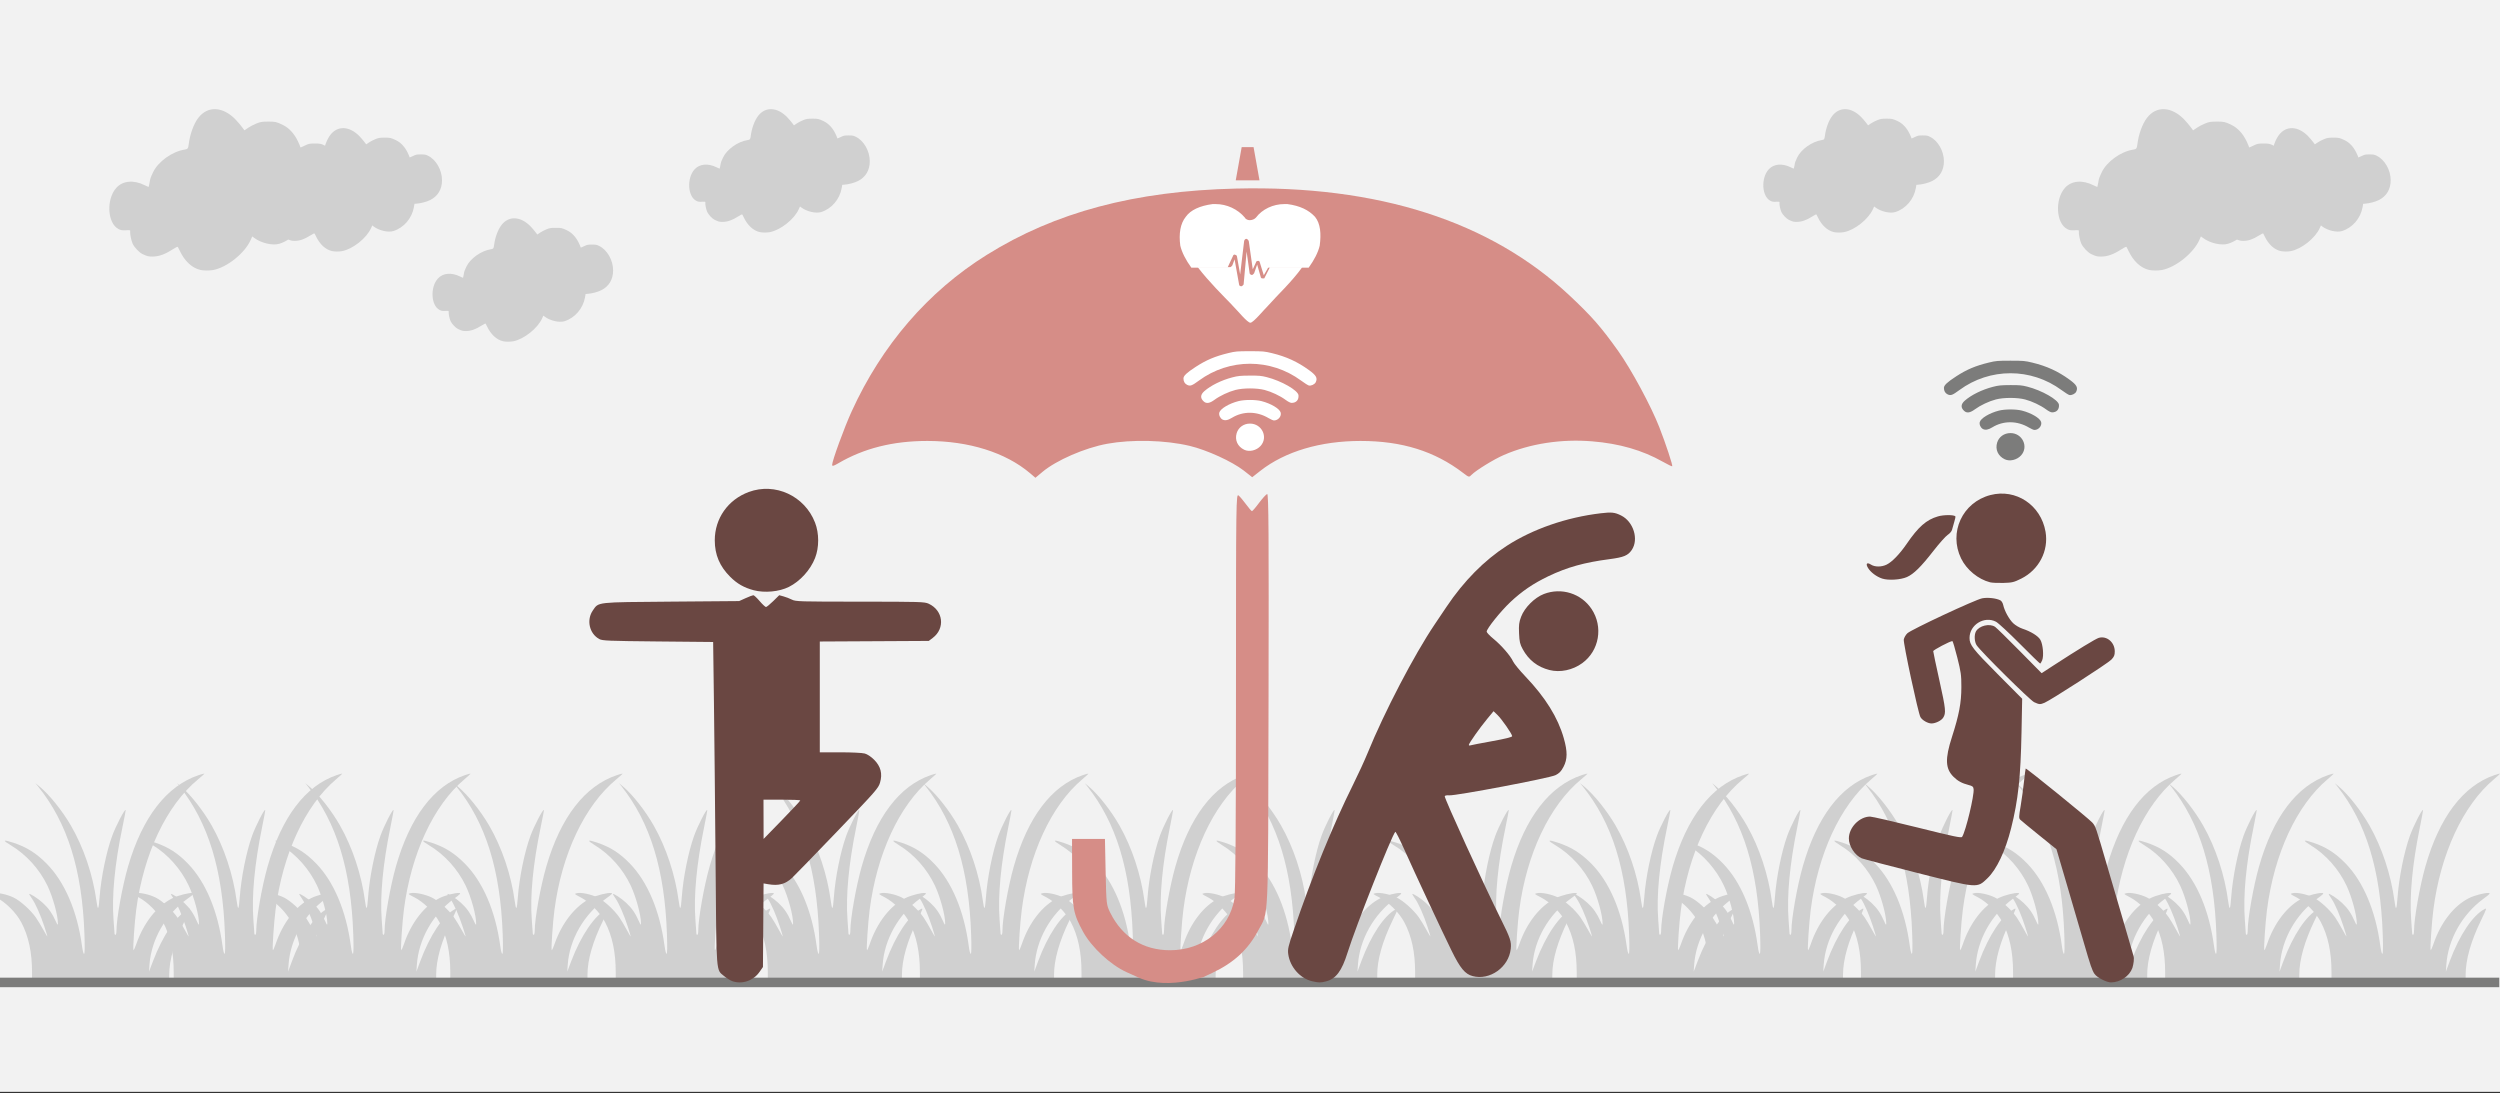 <svg width="526" height="230" xmlns="http://www.w3.org/2000/svg" xmlns:xlink="http://www.w3.org/1999/xlink" overflow="hidden"><rect width="100%" height="100%" fill="#333333" stroke="none"/><defs><clipPath id="clip0"><rect x="0" y="0" width="526" height="230"/></clipPath><clipPath id="clip1"><rect x="389" y="103" width="60" height="104"/></clipPath><clipPath id="clip2"><rect x="389" y="103" width="60" height="104"/></clipPath><clipPath id="clip3"><rect x="389" y="103" width="60" height="104"/></clipPath></defs><g clip-path="url(#clip0)"><rect x="0" y="0" width="526" height="229.667" fill="#FFFFFF"/><rect x="0" y="0" width="526" height="229.667" fill="#F2F2F2"/><path d="M6.742 204.589C6.741 200.338 6.007 196.938 4.467 194.043 3.379 191.998 1.175 189.81-0.822 188.792-2.205 188.087-2.22 188.071-1.635 187.928-0.735 187.709 1.396 188.139 2.843 188.832 4.247 189.504 6.413 191.438 7.522 193.01 7.887 193.527 8.586 194.676 9.075 195.563 9.565 196.45 9.967 197.11 9.968 197.031 9.97 196.951 9.693 196.038 9.351 195.001 8.548 192.561 7.496 190.179 6.739 189.088 6.408 188.611 6.137 188.179 6.137 188.128 6.137 187.838 8.009 189.04 9.025 189.983 10.257 191.126 10.963 192.13 11.73 193.83 12.075 194.595 12.177 194.708 12.182 194.328 12.205 192.63 11.126 188.724 9.974 186.331 8.304 182.863 5.522 179.794 2.297 177.863 0.432 176.747 0.597 176.576 2.826 177.313 5.596 178.23 7.643 179.516 9.794 181.691 13.611 185.551 16.234 191.639 17.246 198.987 17.4 200.106 17.573 200.751 17.7 200.676 17.834 200.595 17.857 199.2 17.767 196.606 17.293 182.992 14.193 173.102 8.004 165.461L7.449 164.776 8.32 165.491C10.363 167.168 13.1 170.568 14.905 173.67 17.602 178.304 19.545 184.041 20.296 189.584 20.584 191.708 20.752 191.514 20.95 188.829 21.26 184.644 22.37 179.228 23.609 175.855 24.367 173.791 26.227 170.213 26.437 170.416 26.476 170.454 26.157 172.16 25.73 174.207 24.143 181.807 23.502 188.52 23.888 193.487 24.004 194.976 24.099 196.304 24.099 196.439 24.1 196.574 24.191 196.685 24.302 196.685 24.413 196.685 24.504 196.291 24.504 195.811 24.504 193.282 25.731 186.486 26.938 182.33 29.952 171.952 35.051 165.348 41.792 163.091 42.422 162.881 42.965 162.736 42.999 162.769 43.033 162.802 42.438 163.343 41.678 163.971 35.029 169.457 30.191 179.675 28.65 191.48 28.301 194.157 27.93 199.646 28.081 199.892 28.136 199.982 28.399 199.426 28.666 198.655 30.233 194.126 33.06 190.559 36.359 188.948 37.534 188.375 39.839 187.794 40.576 187.886 40.981 187.936 40.808 188.121 39.423 189.114 34.858 192.387 31.824 197.663 31.453 202.969L31.351 204.442 32.17 202.282C34.258 196.773 37.123 192.572 39.68 191.268 40.194 191.006 40.154 191.132 38.937 193.592 36.716 198.082 35.604 201.923 35.604 205.111L35.604 206.7 21.174 206.7 6.743 206.7 6.742 204.589Z" fill="#D0D0D0" fill-rule="evenodd"/><path d="M36.548 204.589C36.547 200.338 35.83 196.938 34.323 194.043 33.259 191.998 31.104 189.81 29.152 188.792 27.799 188.087 27.785 188.071 28.357 187.928 29.236 187.709 31.321 188.139 32.735 188.832 34.108 189.504 36.226 191.438 37.31 193.01 37.667 193.527 38.35 194.676 38.829 195.563 39.308 196.45 39.701 197.11 39.703 197.031 39.704 196.951 39.433 196.038 39.099 195.001 38.314 192.561 37.285 190.179 36.544 189.088 36.221 188.611 35.956 188.179 35.956 188.128 35.956 187.838 37.787 189.04 38.78 189.983 39.984 191.126 40.675 192.13 41.425 193.83 41.762 194.595 41.862 194.708 41.867 194.328 41.889 192.63 40.834 188.724 39.708 186.331 38.075 182.863 35.355 179.794 32.202 177.863 30.378 176.747 30.539 176.576 32.719 177.313 35.427 178.23 37.428 179.516 39.531 181.691 43.264 185.551 45.829 191.639 46.818 198.987 46.969 200.106 47.139 200.751 47.262 200.676 47.393 200.595 47.416 199.2 47.327 196.606 46.864 182.992 43.833 173.102 37.782 165.461L37.239 164.776 38.091 165.491C40.088 167.168 42.764 170.568 44.529 173.67 47.166 178.304 49.066 184.041 49.801 189.584 50.082 191.708 50.246 191.514 50.44 188.829 50.743 184.644 51.828 179.228 53.04 175.855 53.781 173.791 55.6 170.213 55.805 170.416 55.843 170.454 55.532 172.16 55.114 174.207 53.562 181.807 52.935 188.52 53.312 193.487 53.426 194.976 53.519 196.304 53.519 196.439 53.52 196.574 53.609 196.685 53.717 196.685 53.826 196.685 53.915 196.291 53.915 195.811 53.915 193.282 55.115 186.486 56.295 182.33 59.242 171.952 64.228 165.348 70.819 163.091 71.435 162.881 71.965 162.736 71.999 162.769 72.032 162.802 71.451 163.343 70.707 163.971 64.207 169.457 59.475 179.675 57.969 191.48 57.628 194.157 57.264 199.646 57.412 199.892 57.466 199.982 57.724 199.426 57.984 198.655 59.517 194.126 62.281 190.559 65.507 188.948 66.655 188.375 68.91 187.794 69.63 187.886 70.026 187.936 69.856 188.121 68.502 189.114 64.039 192.387 61.072 197.663 60.71 202.969L60.609 204.442 61.41 202.282C63.453 196.773 66.254 192.572 68.754 191.268 69.257 191.006 69.217 191.132 68.027 193.592 65.855 198.082 64.769 201.923 64.769 205.111L64.769 206.7 50.658 206.7 36.548 206.7 36.548 204.589Z" fill="#D0D0D0" fill-rule="evenodd"/><path d="M63.548 204.589C63.547 200.338 62.83 196.938 61.323 194.043 60.259 191.998 58.104 189.81 56.152 188.792 54.799 188.087 54.785 188.071 55.357 187.928 56.236 187.709 58.321 188.139 59.735 188.832 61.108 189.504 63.226 191.438 64.31 193.01 64.667 193.527 65.35 194.676 65.829 195.563 66.308 196.45 66.701 197.11 66.703 197.031 66.704 196.951 66.433 196.038 66.099 195.001 65.314 192.561 64.285 190.179 63.544 189.088 63.221 188.611 62.956 188.179 62.956 188.128 62.956 187.838 64.787 189.04 65.78 189.983 66.984 191.126 67.675 192.13 68.425 193.83 68.762 194.595 68.862 194.708 68.867 194.328 68.889 192.63 67.834 188.724 66.708 186.331 65.075 182.863 62.355 179.794 59.202 177.863 57.378 176.747 57.539 176.576 59.719 177.313 62.427 178.23 64.428 179.516 66.531 181.691 70.264 185.551 72.829 191.639 73.818 198.987 73.969 200.106 74.138 200.751 74.262 200.676 74.393 200.595 74.415 199.2 74.327 196.606 73.864 182.992 70.833 173.102 64.782 165.461L64.239 164.776 65.091 165.491C67.088 167.168 69.764 170.568 71.529 173.67 74.166 178.304 76.066 184.041 76.801 189.584 77.082 191.708 77.246 191.514 77.44 188.829 77.743 184.644 78.828 179.228 80.04 175.855 80.781 173.791 82.6 170.213 82.805 170.416 82.843 170.454 82.532 172.16 82.114 174.207 80.562 181.807 79.935 188.52 80.312 193.487 80.426 194.976 80.519 196.304 80.519 196.439 80.52 196.574 80.609 196.685 80.717 196.685 80.826 196.685 80.915 196.291 80.915 195.811 80.915 193.282 82.115 186.486 83.295 182.33 86.242 171.952 91.228 165.348 97.819 163.091 98.435 162.881 98.965 162.736 98.999 162.769 99.032 162.802 98.451 163.343 97.707 163.971 91.207 169.457 86.475 179.675 84.969 191.48 84.628 194.157 84.264 199.646 84.412 199.892 84.466 199.982 84.724 199.426 84.984 198.655 86.517 194.126 89.281 190.559 92.507 188.948 93.655 188.375 95.91 187.794 96.63 187.886 97.026 187.936 96.856 188.121 95.502 189.114 91.039 192.387 88.072 197.663 87.71 202.969L87.609 204.442 88.41 202.282C90.453 196.773 93.254 192.572 95.754 191.268 96.257 191.006 96.217 191.132 95.027 193.592 92.855 198.082 91.769 201.923 91.769 205.111L91.769 206.7 77.659 206.7 63.548 206.7 63.548 204.589Z" fill="#D0D0D0" fill-rule="evenodd"/><path d="M94.742 204.589C94.741 200.338 94.007 196.938 92.467 194.043 91.379 191.998 89.175 189.81 87.178 188.792 85.795 188.087 85.78 188.071 86.365 187.928 87.264 187.709 89.396 188.139 90.843 188.832 92.247 189.504 94.413 191.438 95.522 193.01 95.887 193.527 96.586 194.676 97.075 195.563 97.565 196.45 97.967 197.11 97.969 197.031 97.97 196.951 97.693 196.038 97.351 195.001 96.548 192.561 95.496 190.179 94.739 189.088 94.408 188.611 94.137 188.179 94.137 188.128 94.137 187.838 96.009 189.04 97.025 189.983 98.257 191.126 98.963 192.13 99.73 193.83 100.075 194.595 100.177 194.708 100.182 194.328 100.205 192.63 99.126 188.724 97.974 186.331 96.303 182.863 93.522 179.794 90.297 177.863 88.432 176.747 88.597 176.576 90.826 177.313 93.596 178.23 95.643 179.516 97.793 181.691 101.611 185.551 104.234 191.639 105.246 198.987 105.4 200.106 105.574 200.751 105.7 200.676 105.834 200.595 105.857 199.2 105.767 196.606 105.293 182.992 102.193 173.102 96.004 165.461L95.449 164.776 96.32 165.491C98.362 167.168 101.1 170.568 102.905 173.67 105.602 178.304 107.545 184.041 108.296 189.584 108.584 191.708 108.752 191.514 108.95 188.829 109.26 184.644 110.37 179.228 111.609 175.855 112.367 173.791 114.227 170.213 114.437 170.416 114.475 170.454 114.157 172.16 113.73 174.207 112.143 181.807 111.502 188.52 111.888 193.487 112.004 194.976 112.099 196.304 112.099 196.439 112.1 196.574 112.191 196.685 112.302 196.685 112.413 196.685 112.504 196.291 112.504 195.811 112.504 193.282 113.731 186.486 114.938 182.33 117.952 171.952 123.051 165.348 129.793 163.091 130.422 162.881 130.964 162.736 130.999 162.769 131.033 162.802 130.438 163.343 129.678 163.971 123.029 169.457 118.19 179.675 116.65 191.48 116.301 194.157 115.93 199.646 116.081 199.892 116.136 199.982 116.399 199.426 116.666 198.655 118.233 194.126 121.06 190.559 124.359 188.948 125.534 188.375 127.839 187.794 128.576 187.886 128.981 187.936 128.808 188.121 127.423 189.114 122.858 192.387 119.824 197.663 119.453 202.969L119.351 204.442 120.17 202.282C122.258 196.773 125.123 192.572 127.68 191.268 128.194 191.006 128.154 191.132 126.937 193.592 124.716 198.082 123.604 201.923 123.604 205.111L123.604 206.7 109.173 206.7 94.743 206.7 94.742 204.589Z" fill="#D0D0D0" fill-rule="evenodd"/><path d="M129.548 204.589C129.547 200.338 128.83 196.938 127.323 194.043 126.259 191.998 124.104 189.81 122.152 188.792 120.799 188.087 120.785 188.071 121.357 187.928 122.236 187.709 124.321 188.139 125.735 188.832 127.108 189.504 129.226 191.438 130.31 193.01 130.667 193.527 131.35 194.676 131.829 195.563 132.308 196.45 132.701 197.11 132.703 197.031 132.704 196.951 132.433 196.038 132.099 195.001 131.314 192.561 130.285 190.179 129.545 189.088 129.221 188.611 128.956 188.179 128.956 188.128 128.956 187.838 130.787 189.04 131.78 189.983 132.984 191.126 133.675 192.13 134.425 193.83 134.762 194.595 134.862 194.708 134.867 194.328 134.889 192.63 133.834 188.724 132.708 186.331 131.075 182.863 128.355 179.794 125.201 177.863 123.378 176.747 123.539 176.576 125.719 177.313 128.427 178.23 130.429 179.516 132.531 181.691 136.264 185.551 138.829 191.639 139.818 198.987 139.969 200.106 140.139 200.751 140.262 200.676 140.393 200.595 140.416 199.2 140.327 196.606 139.864 182.992 136.833 173.102 130.782 165.461L130.239 164.776 131.091 165.491C133.088 167.168 135.764 170.568 137.529 173.67 140.166 178.304 142.066 184.041 142.801 189.584 143.082 191.708 143.246 191.514 143.44 188.829 143.743 184.644 144.828 179.228 146.04 175.855 146.781 173.791 148.6 170.213 148.805 170.416 148.843 170.454 148.532 172.16 148.114 174.207 146.562 181.807 145.935 188.52 146.313 193.487 146.426 194.976 146.519 196.304 146.519 196.439 146.52 196.574 146.609 196.685 146.717 196.685 146.826 196.685 146.915 196.291 146.915 195.811 146.915 193.282 148.115 186.486 149.295 182.33 152.242 171.952 157.228 165.348 163.819 163.091 164.435 162.881 164.965 162.736 164.999 162.769 165.032 162.802 164.451 163.343 163.707 163.971 157.207 169.457 152.475 179.675 150.969 191.48 150.628 194.157 150.264 199.646 150.412 199.892 150.466 199.982 150.724 199.426 150.984 198.655 152.517 194.126 155.281 190.559 158.507 188.948 159.655 188.375 161.91 187.794 162.63 187.886 163.026 187.936 162.856 188.121 161.502 189.114 157.039 192.387 154.072 197.663 153.71 202.969L153.609 204.442 154.41 202.282C156.452 196.773 159.254 192.572 161.754 191.268 162.257 191.006 162.217 191.132 161.027 193.592 158.855 198.082 157.769 201.923 157.769 205.111L157.769 206.7 143.659 206.7 129.548 206.7 129.548 204.589Z" fill="#D0D0D0" fill-rule="evenodd"/><path d="M161.548 204.589C161.547 200.338 160.83 196.938 159.323 194.043 158.259 191.998 156.104 189.81 154.152 188.792 152.799 188.087 152.785 188.071 153.357 187.928 154.236 187.709 156.321 188.139 157.735 188.832 159.108 189.504 161.226 191.438 162.31 193.01 162.667 193.527 163.35 194.676 163.829 195.563 164.308 196.45 164.701 197.11 164.703 197.031 164.704 196.951 164.433 196.038 164.099 195.001 163.314 192.561 162.285 190.179 161.545 189.088 161.221 188.611 160.956 188.179 160.956 188.128 160.956 187.838 162.787 189.04 163.78 189.983 164.984 191.126 165.675 192.13 166.425 193.83 166.762 194.595 166.862 194.708 166.867 194.328 166.889 192.63 165.834 188.724 164.708 186.331 163.075 182.863 160.355 179.794 157.202 177.863 155.378 176.747 155.539 176.576 157.719 177.313 160.427 178.23 162.429 179.516 164.531 181.691 168.264 185.551 170.829 191.639 171.818 198.987 171.969 200.106 172.139 200.751 172.262 200.676 172.393 200.595 172.416 199.2 172.327 196.606 171.864 182.992 168.833 173.102 162.782 165.461L162.239 164.776 163.091 165.491C165.088 167.168 167.764 170.568 169.529 173.67 172.166 178.304 174.066 184.041 174.801 189.584 175.082 191.708 175.246 191.514 175.44 188.829 175.743 184.644 176.828 179.228 178.04 175.855 178.781 173.791 180.6 170.213 180.805 170.416 180.843 170.454 180.532 172.16 180.114 174.207 178.562 181.807 177.935 188.52 178.313 193.487 178.426 194.976 178.519 196.304 178.519 196.439 178.52 196.574 178.609 196.685 178.717 196.685 178.826 196.685 178.915 196.291 178.915 195.811 178.915 193.282 180.115 186.486 181.295 182.33 184.242 171.952 189.228 165.348 195.819 163.091 196.435 162.881 196.965 162.736 196.999 162.769 197.032 162.802 196.451 163.343 195.707 163.971 189.207 169.457 184.475 179.675 182.969 191.48 182.628 194.157 182.264 199.646 182.412 199.892 182.466 199.982 182.724 199.426 182.984 198.655 184.517 194.126 187.281 190.559 190.507 188.948 191.655 188.375 193.91 187.794 194.63 187.886 195.026 187.936 194.856 188.121 193.502 189.114 189.039 192.387 186.072 197.663 185.71 202.969L185.609 204.442 186.41 202.282C188.452 196.773 191.254 192.572 193.754 191.268 194.257 191.006 194.217 191.132 193.027 193.592 190.855 198.082 189.769 201.923 189.769 205.111L189.769 206.7 175.659 206.7 161.548 206.7 161.548 204.589Z" fill="#D0D0D0" fill-rule="evenodd"/><path d="M193.548 204.589C193.547 200.338 192.83 196.938 191.323 194.043 190.259 191.998 188.104 189.81 186.152 188.792 184.799 188.087 184.785 188.071 185.357 187.928 186.236 187.709 188.321 188.139 189.735 188.832 191.108 189.504 193.226 191.438 194.31 193.01 194.667 193.527 195.35 194.676 195.829 195.563 196.308 196.45 196.701 197.11 196.703 197.031 196.704 196.951 196.433 196.038 196.099 195.001 195.314 192.561 194.285 190.179 193.545 189.088 193.221 188.611 192.956 188.179 192.956 188.128 192.956 187.838 194.787 189.04 195.78 189.983 196.984 191.126 197.675 192.13 198.425 193.83 198.762 194.595 198.862 194.708 198.867 194.328 198.889 192.63 197.834 188.724 196.708 186.331 195.075 182.863 192.355 179.794 189.202 177.863 187.378 176.747 187.539 176.576 189.719 177.313 192.427 178.23 194.429 179.516 196.531 181.691 200.264 185.551 202.829 191.639 203.818 198.987 203.969 200.106 204.139 200.751 204.262 200.676 204.393 200.595 204.416 199.2 204.327 196.606 203.864 182.992 200.833 173.102 194.782 165.461L194.239 164.776 195.091 165.491C197.088 167.168 199.764 170.568 201.529 173.67 204.166 178.304 206.066 184.041 206.801 189.584 207.082 191.708 207.246 191.514 207.44 188.829 207.743 184.644 208.828 179.228 210.04 175.855 210.781 173.791 212.6 170.213 212.805 170.416 212.843 170.454 212.532 172.16 212.114 174.207 210.562 181.807 209.935 188.52 210.313 193.487 210.426 194.976 210.519 196.304 210.519 196.439 210.52 196.574 210.609 196.685 210.717 196.685 210.826 196.685 210.915 196.291 210.915 195.811 210.915 193.282 212.115 186.486 213.295 182.33 216.242 171.952 221.228 165.348 227.819 163.091 228.435 162.881 228.965 162.736 228.999 162.769 229.032 162.802 228.451 163.343 227.707 163.971 221.207 169.457 216.475 179.675 214.969 191.48 214.628 194.157 214.264 199.646 214.412 199.892 214.466 199.982 214.724 199.426 214.984 198.655 216.517 194.126 219.281 190.559 222.507 188.948 223.655 188.375 225.91 187.794 226.63 187.886 227.026 187.936 226.856 188.121 225.502 189.114 221.039 192.387 218.072 197.663 217.71 202.969L217.609 204.442 218.41 202.282C220.452 196.773 223.254 192.572 225.754 191.268 226.257 191.006 226.217 191.132 225.027 193.592 222.855 198.082 221.769 201.923 221.769 205.111L221.769 206.7 207.659 206.7 193.548 206.7 193.548 204.589Z" fill="#D0D0D0" fill-rule="evenodd"/><path d="M227.548 204.589C227.547 200.338 226.83 196.938 225.323 194.043 224.259 191.998 222.104 189.81 220.152 188.792 218.799 188.087 218.785 188.071 219.357 187.928 220.236 187.709 222.321 188.139 223.735 188.832 225.108 189.504 227.226 191.438 228.31 193.01 228.667 193.527 229.35 194.676 229.829 195.563 230.308 196.45 230.701 197.11 230.703 197.031 230.704 196.951 230.433 196.038 230.099 195.001 229.314 192.561 228.285 190.179 227.545 189.088 227.221 188.611 226.956 188.179 226.956 188.128 226.956 187.838 228.787 189.04 229.78 189.983 230.984 191.126 231.675 192.13 232.425 193.83 232.762 194.595 232.862 194.708 232.867 194.328 232.889 192.63 231.834 188.724 230.708 186.331 229.075 182.863 226.355 179.794 223.202 177.863 221.378 176.747 221.539 176.576 223.719 177.313 226.427 178.23 228.429 179.516 230.531 181.691 234.264 185.551 236.829 191.639 237.818 198.987 237.969 200.106 238.139 200.751 238.262 200.676 238.393 200.595 238.416 199.2 238.327 196.606 237.864 182.992 234.833 173.102 228.782 165.461L228.239 164.776 229.091 165.491C231.088 167.168 233.764 170.568 235.529 173.67 238.166 178.304 240.066 184.041 240.801 189.584 241.082 191.708 241.246 191.514 241.44 188.829 241.743 184.644 242.828 179.228 244.04 175.855 244.781 173.791 246.6 170.213 246.805 170.416 246.843 170.454 246.532 172.16 246.114 174.207 244.562 181.807 243.935 188.52 244.313 193.487 244.426 194.976 244.519 196.304 244.519 196.439 244.52 196.574 244.609 196.685 244.717 196.685 244.826 196.685 244.915 196.291 244.915 195.811 244.915 193.282 246.115 186.486 247.295 182.33 250.242 171.952 255.228 165.348 261.819 163.091 262.435 162.881 262.965 162.736 262.999 162.769 263.032 162.802 262.451 163.343 261.707 163.971 255.207 169.457 250.475 179.675 248.969 191.48 248.628 194.157 248.264 199.646 248.412 199.892 248.466 199.982 248.724 199.426 248.984 198.655 250.517 194.126 253.281 190.559 256.507 188.948 257.655 188.375 259.91 187.794 260.63 187.886 261.026 187.936 260.856 188.121 259.502 189.114 255.039 192.387 252.072 197.663 251.71 202.969L251.609 204.442 252.41 202.282C254.452 196.773 257.254 192.572 259.754 191.268 260.257 191.006 260.217 191.132 259.027 193.592 256.855 198.082 255.769 201.923 255.769 205.111L255.769 206.7 241.659 206.7 227.548 206.7 227.548 204.589Z" fill="#D0D0D0" fill-rule="evenodd"/><path d="M261.548 204.589C261.547 200.338 260.829 196.938 259.323 194.043 258.259 191.998 256.104 189.81 254.152 188.792 252.799 188.087 252.785 188.071 253.357 187.928 254.236 187.709 256.321 188.139 257.735 188.832 259.108 189.504 261.226 191.438 262.31 193.01 262.667 193.527 263.35 194.676 263.829 195.563 264.308 196.45 264.701 197.11 264.703 197.031 264.704 196.951 264.433 196.038 264.099 195.001 263.314 192.561 262.285 190.179 261.545 189.088 261.221 188.611 260.956 188.179 260.956 188.128 260.956 187.838 262.787 189.04 263.78 189.983 264.984 191.126 265.675 192.13 266.425 193.83 266.762 194.595 266.862 194.708 266.867 194.328 266.889 192.63 265.834 188.724 264.708 186.331 263.075 182.863 260.355 179.794 257.202 177.863 255.378 176.747 255.539 176.576 257.719 177.313 260.427 178.23 262.429 179.516 264.531 181.691 268.264 185.551 270.829 191.639 271.818 198.987 271.969 200.106 272.139 200.751 272.262 200.676 272.393 200.595 272.416 199.2 272.327 196.606 271.864 182.992 268.833 173.102 262.782 165.461L262.239 164.776 263.091 165.491C265.088 167.168 267.764 170.568 269.529 173.67 272.166 178.304 274.066 184.041 274.801 189.584 275.082 191.708 275.246 191.514 275.44 188.829 275.743 184.644 276.828 179.228 278.04 175.855 278.781 173.791 280.6 170.213 280.805 170.416 280.843 170.454 280.532 172.16 280.114 174.207 278.562 181.807 277.935 188.52 278.313 193.487 278.426 194.976 278.519 196.304 278.519 196.439 278.52 196.574 278.609 196.685 278.717 196.685 278.826 196.685 278.915 196.291 278.915 195.811 278.915 193.282 280.115 186.486 281.295 182.33 284.242 171.952 289.228 165.348 295.819 163.091 296.435 162.881 296.965 162.736 296.999 162.769 297.032 162.802 296.451 163.343 295.707 163.971 289.207 169.457 284.475 179.675 282.969 191.48 282.628 194.157 282.264 199.646 282.412 199.892 282.466 199.982 282.724 199.426 282.984 198.655 284.517 194.126 287.281 190.559 290.507 188.948 291.655 188.375 293.91 187.794 294.63 187.886 295.026 187.936 294.856 188.121 293.502 189.114 289.039 192.387 286.072 197.663 285.71 202.969L285.609 204.442 286.41 202.282C288.452 196.773 291.254 192.572 293.754 191.268 294.257 191.006 294.217 191.132 293.027 193.592 290.855 198.082 289.769 201.923 289.769 205.111L289.769 206.7 275.659 206.7 261.548 206.7 261.548 204.589Z" fill="#D0D0D0" fill-rule="evenodd"/><path d="M297.742 204.589C297.741 200.338 297.007 196.938 295.467 194.043 294.379 191.998 292.175 189.81 290.178 188.792 288.795 188.087 288.78 188.071 289.365 187.928 290.265 187.709 292.396 188.139 293.843 188.832 295.247 189.504 297.413 191.438 298.522 193.01 298.887 193.527 299.586 194.676 300.075 195.563 300.565 196.45 300.967 197.11 300.969 197.031 300.97 196.951 300.693 196.038 300.351 195.001 299.548 192.561 298.496 190.179 297.739 189.088 297.408 188.611 297.137 188.179 297.137 188.128 297.137 187.838 299.009 189.04 300.025 189.983 301.257 191.126 301.963 192.13 302.73 193.83 303.075 194.595 303.177 194.708 303.182 194.328 303.205 192.63 302.126 188.724 300.974 186.331 299.304 182.863 296.522 179.794 293.297 177.863 291.432 176.747 291.597 176.576 293.826 177.313 296.596 178.23 298.643 179.516 300.794 181.691 304.611 185.551 307.234 191.639 308.246 198.987 308.4 200.106 308.574 200.751 308.7 200.676 308.834 200.595 308.857 199.2 308.767 196.606 308.293 182.992 305.193 173.102 299.004 165.461L298.449 164.776 299.32 165.491C301.362 167.168 304.1 170.568 305.905 173.67 308.602 178.304 310.545 184.041 311.296 189.584 311.584 191.708 311.752 191.514 311.95 188.829 312.26 184.644 313.37 179.228 314.609 175.855 315.367 173.791 317.227 170.213 317.437 170.416 317.475 170.454 317.157 172.16 316.73 174.207 315.143 181.807 314.502 188.52 314.888 193.487 315.004 194.976 315.099 196.304 315.099 196.439 315.1 196.574 315.191 196.685 315.302 196.685 315.413 196.685 315.504 196.291 315.504 195.811 315.504 193.282 316.731 186.486 317.938 182.33 320.952 171.952 326.051 165.348 332.793 163.091 333.422 162.881 333.964 162.736 333.999 162.769 334.033 162.802 333.438 163.343 332.678 163.971 326.029 169.457 321.19 179.675 319.65 191.48 319.301 194.157 318.93 199.646 319.081 199.892 319.136 199.982 319.399 199.426 319.666 198.655 321.233 194.126 324.06 190.559 327.359 188.948 328.534 188.375 330.839 187.794 331.576 187.886 331.981 187.936 331.808 188.121 330.423 189.114 325.858 192.387 322.824 197.663 322.453 202.969L322.351 204.442 323.17 202.282C325.258 196.773 328.123 192.572 330.68 191.268 331.194 191.006 331.154 191.132 329.937 193.592 327.716 198.082 326.604 201.923 326.604 205.111L326.604 206.7 312.173 206.7 297.743 206.7 297.742 204.589Z" fill="#D0D0D0" fill-rule="evenodd"/><path d="M331.742 204.589C331.741 200.338 331.007 196.938 329.467 194.043 328.379 191.998 326.175 189.81 324.178 188.792 322.795 188.087 322.78 188.071 323.365 187.928 324.265 187.709 326.396 188.139 327.843 188.832 329.247 189.504 331.413 191.438 332.522 193.01 332.887 193.527 333.586 194.676 334.075 195.563 334.565 196.45 334.967 197.11 334.969 197.031 334.97 196.951 334.693 196.038 334.351 195.001 333.548 192.561 332.496 190.179 331.739 189.088 331.408 188.611 331.137 188.179 331.137 188.128 331.137 187.838 333.009 189.04 334.025 189.983 335.257 191.126 335.963 192.13 336.73 193.83 337.075 194.595 337.177 194.708 337.182 194.328 337.205 192.63 336.126 188.724 334.974 186.331 333.304 182.863 330.522 179.794 327.297 177.863 325.432 176.747 325.597 176.576 327.826 177.313 330.596 178.23 332.643 179.516 334.794 181.691 338.611 185.551 341.234 191.639 342.246 198.987 342.4 200.106 342.574 200.751 342.7 200.676 342.834 200.595 342.857 199.2 342.767 196.606 342.293 182.992 339.193 173.102 333.004 165.461L332.449 164.776 333.32 165.491C335.362 167.168 338.1 170.568 339.905 173.67 342.602 178.304 344.545 184.041 345.296 189.584 345.584 191.708 345.752 191.514 345.95 188.829 346.26 184.644 347.37 179.228 348.609 175.855 349.367 173.791 351.227 170.213 351.437 170.416 351.475 170.454 351.157 172.16 350.73 174.207 349.143 181.807 348.502 188.52 348.888 193.487 349.004 194.976 349.099 196.304 349.099 196.439 349.1 196.574 349.191 196.685 349.302 196.685 349.413 196.685 349.504 196.291 349.504 195.811 349.504 193.282 350.731 186.486 351.938 182.33 354.952 171.952 360.051 165.348 366.793 163.091 367.422 162.881 367.964 162.736 367.999 162.769 368.033 162.802 367.438 163.343 366.678 163.971 360.029 169.457 355.19 179.675 353.65 191.48 353.301 194.157 352.93 199.646 353.081 199.892 353.136 199.982 353.399 199.426 353.666 198.655 355.233 194.126 358.06 190.559 361.359 188.948 362.534 188.375 364.839 187.794 365.576 187.886 365.981 187.936 365.808 188.121 364.423 189.114 359.858 192.387 356.824 197.663 356.453 202.969L356.351 204.442 357.17 202.282C359.258 196.773 362.123 192.572 364.68 191.268 365.194 191.006 365.154 191.132 363.937 193.592 361.716 198.082 360.604 201.923 360.604 205.111L360.604 206.7 346.173 206.7 331.743 206.7 331.742 204.589Z" fill="#D0D0D0" fill-rule="evenodd"/><path d="M359.548 204.589C359.547 200.338 358.829 196.938 357.323 194.043 356.259 191.998 354.104 189.81 352.152 188.792 350.799 188.087 350.785 188.071 351.357 187.928 352.236 187.709 354.321 188.139 355.735 188.832 357.108 189.504 359.226 191.438 360.31 193.01 360.667 193.527 361.35 194.676 361.829 195.563 362.308 196.45 362.701 197.11 362.703 197.031 362.704 196.951 362.433 196.038 362.099 195.001 361.314 192.561 360.285 190.179 359.545 189.088 359.221 188.611 358.956 188.179 358.956 188.128 358.956 187.838 360.787 189.04 361.78 189.983 362.984 191.126 363.675 192.13 364.425 193.83 364.762 194.595 364.862 194.708 364.867 194.328 364.889 192.63 363.834 188.724 362.708 186.331 361.075 182.863 358.355 179.794 355.202 177.863 353.378 176.747 353.539 176.576 355.719 177.313 358.427 178.23 360.429 179.516 362.531 181.691 366.264 185.551 368.829 191.639 369.818 198.987 369.969 200.106 370.139 200.751 370.262 200.676 370.393 200.595 370.416 199.2 370.327 196.606 369.864 182.992 366.833 173.102 360.782 165.461L360.239 164.776 361.091 165.491C363.088 167.168 365.764 170.568 367.529 173.67 370.166 178.304 372.066 184.041 372.801 189.584 373.082 191.708 373.246 191.514 373.44 188.829 373.743 184.644 374.828 179.228 376.04 175.855 376.781 173.791 378.6 170.213 378.805 170.416 378.843 170.454 378.532 172.16 378.114 174.207 376.562 181.807 375.935 188.52 376.313 193.487 376.426 194.976 376.519 196.304 376.519 196.439 376.52 196.574 376.609 196.685 376.717 196.685 376.826 196.685 376.915 196.291 376.915 195.811 376.915 193.282 378.115 186.486 379.295 182.33 382.242 171.952 387.228 165.348 393.819 163.091 394.435 162.881 394.965 162.736 394.999 162.769 395.032 162.802 394.451 163.343 393.707 163.971 387.207 169.457 382.475 179.675 380.969 191.48 380.628 194.157 380.264 199.646 380.412 199.892 380.466 199.982 380.724 199.426 380.984 198.655 382.517 194.126 385.281 190.559 388.507 188.948 389.655 188.375 391.91 187.794 392.63 187.886 393.026 187.936 392.856 188.121 391.502 189.114 387.039 192.387 384.072 197.663 383.71 202.969L383.609 204.442 384.41 202.282C386.452 196.773 389.254 192.572 391.754 191.268 392.257 191.006 392.217 191.132 391.027 193.592 388.855 198.082 387.769 201.923 387.769 205.111L387.769 206.7 373.659 206.7 359.548 206.7 359.548 204.589Z" fill="#D0D0D0" fill-rule="evenodd"/><path d="M391.548 204.589C391.547 200.338 390.829 196.938 389.323 194.043 388.259 191.998 386.104 189.81 384.152 188.792 382.799 188.087 382.785 188.071 383.357 187.928 384.236 187.709 386.321 188.139 387.735 188.832 389.108 189.504 391.226 191.438 392.31 193.01 392.667 193.527 393.35 194.676 393.829 195.563 394.308 196.45 394.701 197.11 394.703 197.031 394.704 196.951 394.433 196.038 394.099 195.001 393.314 192.561 392.285 190.179 391.545 189.088 391.221 188.611 390.956 188.179 390.956 188.128 390.956 187.838 392.787 189.04 393.78 189.983 394.984 191.126 395.675 192.13 396.425 193.83 396.762 194.595 396.862 194.708 396.867 194.328 396.889 192.63 395.834 188.724 394.708 186.331 393.075 182.863 390.355 179.794 387.202 177.863 385.378 176.747 385.539 176.576 387.719 177.313 390.427 178.23 392.429 179.516 394.531 181.691 398.264 185.551 400.829 191.639 401.818 198.987 401.969 200.106 402.139 200.751 402.262 200.676 402.393 200.595 402.416 199.2 402.327 196.606 401.864 182.992 398.833 173.102 392.782 165.461L392.239 164.776 393.091 165.491C395.088 167.168 397.764 170.568 399.529 173.67 402.166 178.304 404.066 184.041 404.801 189.584 405.082 191.708 405.246 191.514 405.44 188.829 405.743 184.644 406.828 179.228 408.04 175.855 408.781 173.791 410.6 170.213 410.805 170.416 410.843 170.454 410.532 172.16 410.114 174.207 408.562 181.807 407.935 188.52 408.313 193.487 408.426 194.976 408.519 196.304 408.519 196.439 408.52 196.574 408.609 196.685 408.717 196.685 408.826 196.685 408.915 196.291 408.915 195.811 408.915 193.282 410.115 186.486 411.295 182.33 414.242 171.952 419.228 165.348 425.819 163.091 426.435 162.881 426.965 162.736 426.999 162.769 427.032 162.802 426.451 163.343 425.707 163.971 419.207 169.457 414.475 179.675 412.969 191.48 412.628 194.157 412.264 199.646 412.412 199.892 412.466 199.982 412.724 199.426 412.984 198.655 414.517 194.126 417.281 190.559 420.507 188.948 421.655 188.375 423.91 187.794 424.63 187.886 425.026 187.936 424.856 188.121 423.502 189.114 419.039 192.387 416.072 197.663 415.71 202.969L415.609 204.442 416.41 202.282C418.452 196.773 421.254 192.572 423.754 191.268 424.257 191.006 424.217 191.132 423.027 193.592 420.855 198.082 419.769 201.923 419.769 205.111L419.769 206.7 405.659 206.7 391.548 206.7 391.548 204.589Z" fill="#D0D0D0" fill-rule="evenodd"/><path d="M423.548 204.589C423.547 200.338 422.829 196.938 421.323 194.043 420.259 191.998 418.104 189.81 416.152 188.792 414.799 188.087 414.785 188.071 415.357 187.928 416.236 187.709 418.321 188.139 419.735 188.832 421.108 189.504 423.226 191.438 424.31 193.01 424.667 193.527 425.35 194.676 425.829 195.563 426.308 196.45 426.701 197.11 426.703 197.031 426.704 196.951 426.433 196.038 426.099 195.001 425.314 192.561 424.285 190.179 423.545 189.088 423.221 188.611 422.956 188.179 422.956 188.128 422.956 187.838 424.787 189.04 425.78 189.983 426.984 191.126 427.675 192.13 428.425 193.83 428.762 194.595 428.862 194.708 428.867 194.328 428.889 192.63 427.834 188.724 426.708 186.331 425.075 182.863 422.355 179.794 419.202 177.863 417.378 176.747 417.539 176.576 419.719 177.313 422.427 178.23 424.429 179.516 426.531 181.691 430.264 185.551 432.829 191.639 433.818 198.987 433.969 200.106 434.139 200.751 434.262 200.676 434.393 200.595 434.416 199.2 434.327 196.606 433.864 182.992 430.833 173.102 424.782 165.461L424.239 164.776 425.091 165.491C427.088 167.168 429.764 170.568 431.529 173.67 434.166 178.304 436.066 184.041 436.801 189.584 437.082 191.708 437.246 191.514 437.44 188.829 437.743 184.644 438.828 179.228 440.04 175.855 440.781 173.791 442.6 170.213 442.805 170.416 442.843 170.454 442.532 172.16 442.114 174.207 440.562 181.807 439.935 188.52 440.313 193.487 440.426 194.976 440.519 196.304 440.519 196.439 440.52 196.574 440.609 196.685 440.717 196.685 440.826 196.685 440.915 196.291 440.915 195.811 440.915 193.282 442.115 186.486 443.295 182.33 446.242 171.952 451.228 165.348 457.819 163.091 458.435 162.881 458.965 162.736 458.999 162.769 459.032 162.802 458.451 163.343 457.707 163.971 451.207 169.457 446.475 179.675 444.969 191.48 444.628 194.157 444.264 199.646 444.412 199.892 444.466 199.982 444.724 199.426 444.984 198.655 446.517 194.126 449.281 190.559 452.507 188.948 453.655 188.375 455.91 187.794 456.63 187.886 457.026 187.936 456.856 188.121 455.502 189.114 451.039 192.387 448.072 197.663 447.71 202.969L447.609 204.442 448.41 202.282C450.452 196.773 453.254 192.572 455.754 191.268 456.257 191.006 456.217 191.132 455.027 193.592 452.855 198.082 451.769 201.923 451.769 205.111L451.769 206.7 437.659 206.7 423.548 206.7 423.548 204.589Z" fill="#D0D0D0" fill-rule="evenodd"/><path d="M455.548 204.589C455.547 200.338 454.829 196.938 453.323 194.043 452.259 191.998 450.104 189.81 448.152 188.792 446.799 188.087 446.785 188.071 447.357 187.928 448.236 187.709 450.321 188.139 451.735 188.832 453.108 189.504 455.226 191.438 456.31 193.01 456.667 193.527 457.35 194.676 457.829 195.563 458.308 196.45 458.701 197.11 458.703 197.031 458.704 196.951 458.433 196.038 458.099 195.001 457.314 192.561 456.285 190.179 455.545 189.088 455.221 188.611 454.956 188.179 454.956 188.128 454.956 187.838 456.787 189.04 457.78 189.983 458.984 191.126 459.675 192.13 460.425 193.83 460.762 194.595 460.862 194.708 460.867 194.328 460.889 192.63 459.834 188.724 458.708 186.331 457.075 182.863 454.355 179.794 451.202 177.863 449.378 176.747 449.539 176.576 451.719 177.313 454.427 178.23 456.429 179.516 458.531 181.691 462.264 185.551 464.829 191.639 465.818 198.987 465.969 200.106 466.139 200.751 466.262 200.676 466.393 200.595 466.416 199.2 466.327 196.606 465.864 182.992 462.833 173.102 456.782 165.461L456.239 164.776 457.091 165.491C459.088 167.168 461.764 170.568 463.529 173.67 466.166 178.304 468.066 184.041 468.801 189.584 469.082 191.708 469.246 191.514 469.44 188.829 469.743 184.644 470.828 179.228 472.04 175.855 472.781 173.791 474.6 170.213 474.805 170.416 474.843 170.454 474.532 172.16 474.114 174.207 472.562 181.807 471.935 188.52 472.313 193.487 472.426 194.976 472.519 196.304 472.519 196.439 472.52 196.574 472.609 196.685 472.717 196.685 472.826 196.685 472.915 196.291 472.915 195.811 472.915 193.282 474.115 186.486 475.295 182.33 478.242 171.952 483.228 165.348 489.819 163.091 490.435 162.881 490.965 162.736 490.999 162.769 491.032 162.802 490.451 163.343 489.707 163.971 483.207 169.457 478.475 179.675 476.969 191.48 476.628 194.157 476.264 199.646 476.412 199.892 476.466 199.982 476.724 199.426 476.984 198.655 478.517 194.126 481.281 190.559 484.507 188.948 485.655 188.375 487.91 187.794 488.63 187.886 489.026 187.936 488.856 188.121 487.502 189.114 483.039 192.387 480.072 197.663 479.71 202.969L479.609 204.442 480.41 202.282C482.452 196.773 485.254 192.572 487.754 191.268 488.257 191.006 488.217 191.132 487.027 193.592 484.855 198.082 483.769 201.923 483.769 205.111L483.769 206.7 469.659 206.7 455.548 206.7 455.548 204.589Z" fill="#D0D0D0" fill-rule="evenodd"/><path d="M490.548 204.589C490.547 200.338 489.829 196.938 488.323 194.043 487.259 191.998 485.104 189.81 483.152 188.792 481.799 188.087 481.785 188.071 482.357 187.928 483.236 187.709 485.321 188.139 486.735 188.832 488.108 189.504 490.226 191.438 491.31 193.01 491.667 193.527 492.35 194.676 492.829 195.563 493.308 196.45 493.701 197.11 493.703 197.031 493.704 196.951 493.433 196.038 493.099 195.001 492.314 192.561 491.285 190.179 490.545 189.088 490.221 188.611 489.956 188.179 489.956 188.128 489.956 187.838 491.787 189.04 492.78 189.983 493.984 191.126 494.675 192.13 495.425 193.83 495.762 194.595 495.862 194.708 495.867 194.328 495.889 192.63 494.834 188.724 493.708 186.331 492.075 182.863 489.355 179.794 486.202 177.863 484.378 176.747 484.539 176.576 486.719 177.313 489.427 178.23 491.429 179.516 493.531 181.691 497.264 185.551 499.829 191.639 500.818 198.987 500.969 200.106 501.139 200.751 501.262 200.676 501.393 200.595 501.416 199.2 501.327 196.606 500.864 182.992 497.833 173.102 491.782 165.461L491.239 164.776 492.091 165.491C494.088 167.168 496.764 170.568 498.529 173.67 501.166 178.304 503.066 184.041 503.801 189.584 504.082 191.708 504.246 191.514 504.44 188.829 504.743 184.644 505.828 179.228 507.04 175.855 507.781 173.791 509.6 170.213 509.805 170.416 509.843 170.454 509.532 172.16 509.114 174.207 507.562 181.807 506.935 188.52 507.313 193.487 507.426 194.976 507.519 196.304 507.519 196.439 507.52 196.574 507.609 196.685 507.717 196.685 507.826 196.685 507.915 196.291 507.915 195.811 507.915 193.282 509.115 186.486 510.295 182.33 513.242 171.952 518.228 165.348 524.819 163.091 525.435 162.881 525.965 162.736 525.999 162.769 526.032 162.802 525.451 163.343 524.707 163.971 518.207 169.457 513.475 179.675 511.969 191.48 511.628 194.157 511.264 199.646 511.412 199.892 511.466 199.982 511.724 199.426 511.984 198.655 513.517 194.126 516.281 190.559 519.507 188.948 520.655 188.375 522.91 187.794 523.63 187.886 524.026 187.936 523.856 188.121 522.502 189.114 518.039 192.387 515.072 197.663 514.71 202.969L514.609 204.442 515.41 202.282C517.452 196.773 520.254 192.572 522.754 191.268 523.257 191.006 523.217 191.132 522.027 193.592 519.855 198.082 518.769 201.923 518.769 205.111L518.769 206.7 504.659 206.7 490.548 206.7 490.548 204.589Z" fill="#D0D0D0" fill-rule="evenodd"/><path d="M0 206.7 525.848 206.701" stroke="#7C7C7B" stroke-width="2" stroke-miterlimit="8" fill="none" fill-rule="evenodd"/><path d="M99.227 166.882 96.824 165.744C92.327 163.637 89.293 160.833 87.18 156.823 84.94 152.592 85.121 156.619 85.013 108.293 84.94 73.254 84.995 64.894 85.302 64.996 85.518 65.047 86.277 65.897 86.999 66.848 87.704 67.817 88.39 68.598 88.498 68.598 88.607 68.598 89.148 67.97 89.708 67.205 90.286 66.423 90.991 65.574 91.298 65.319 91.84 64.843 91.858 65.846 91.858 106.576 91.858 134.002 91.966 148.955 92.183 150.162 93.248 156.517 98.847 160.986 105.71 160.986 111.327 160.986 115.716 158.233 118.263 153.135 119.093 151.453 119.112 151.368 119.256 144.503L119.401 137.57 122.868 137.57 126.318 137.57 126.3 144.367C126.282 152.116 126.083 153.271 123.988 157.112 122.2 160.374 118.245 164.062 114.831 165.608L112.357 166.729C105.62 169.754 96.824 165.744 99.227 166.882ZM42.353 60.969C41.45 60.034 37.621 57.672 35.562 56.789 30.071 54.393 23.461 53.373 16.959 53.917 11.306 54.376 6.412 55.786 2.185 58.182 1.138 58.777 0.217 59.218 0.163 59.167 0 59.032 1.553 54.325 2.89 50.909 4.624 46.474 8.76 38.794 11.523 34.902 15.153 29.805 17.086 27.613 21.691 23.28 38.416 7.579 62.003 0 91.858 0.731 113.151 1.24 129.84 5.692 144.234 14.681 156.57 22.379 166.287 33.662 172.644 47.63 174.197 51.028 176.744 58.029 176.744 58.879 176.744 59.184 176.401 59.099 175.462 58.539 170.043 55.361 163.921 53.832 156.732 53.832 148.009 53.832 140.279 56.262 135.15 60.612L134.012 61.58 132.549 60.357C129.641 57.91 123.663 55.293 118.931 54.427 113.729 53.475 106.722 53.645 101.592 54.868 97.962 55.735 92.689 58.148 90.214 60.068L88.444 61.462 86.692 60.085C81.509 56.041 74.104 53.832 65.669 53.832 56.964 53.832 50.065 55.99 44.069 60.595 42.895 61.495 42.858 61.495 42.353 60.969Z" fill="#D68D87" fill-rule="evenodd" transform="matrix(-1.001 0 0 1 352 38.944)"/><path d="M260 37.945 261.25 30.955 263.75 30.955 265 37.945Z" fill="#D68D87" fill-rule="evenodd"/><path d="M154.064 206.43C153.643 206.278 152.888 205.812 152.387 205.393 150.63 203.928 150.75 205.465 150.558 181.946 150.463 170.365 150.309 155.081 150.216 147.982L150.046 135.076 138.429 134.963C127.979 134.861 126.738 134.81 126.091 134.458 123.982 133.311 123.344 130.428 124.753 128.408 125.989 126.635 125.287 126.713 141.276 126.582L155.514 126.466 156.88 125.852C157.632 125.514 158.363 125.235 158.504 125.232 158.646 125.229 159.243 125.787 159.832 126.472 160.421 127.157 161.02 127.717 161.163 127.717 161.306 127.717 161.991 127.159 162.686 126.476L163.949 125.234 164.857 125.482C165.356 125.619 166.145 125.923 166.61 126.158 167.41 126.562 168.178 126.586 180.961 126.59 193.622 126.595 194.525 126.622 195.379 127.015 198.461 128.433 198.918 132.193 196.253 134.214L195.415 134.85 183.95 134.913 172.485 134.975 172.485 146.63 172.485 158.285 176.756 158.286C179.175 158.287 181.423 158.396 181.939 158.538 182.503 158.694 183.251 159.189 183.904 159.839 185.307 161.236 185.71 162.782 185.16 164.662 184.816 165.839 184.31 166.414 176.123 174.947 171.354 179.917 167.072 184.328 166.608 184.748 165.163 186.056 163.798 186.409 161.615 186.036L160.655 185.872 160.59 194.664 160.525 203.457 159.79 204.51C158.495 206.363 156.105 207.164 154.064 206.43ZM168.378 168.417C168.382 168.324 166.642 168.248 164.512 168.248L160.639 168.248 160.65 172.38 160.66 176.512 164.516 172.55C166.637 170.37 168.375 168.511 168.378 168.417ZM158.589 124.187C156.557 123.651 155.109 122.828 153.652 121.379 151.421 119.162 150.388 116.725 150.388 113.679 150.388 109.077 153.171 105.126 157.549 103.511 163.099 101.464 169.312 104.337 171.485 109.956 172.362 112.222 172.365 115.17 171.492 117.403 170.51 119.915 168.356 122.292 165.982 123.484 163.958 124.5 160.883 124.792 158.589 124.187Z" fill="#6A4742" fill-rule="evenodd"/><g clip-path="url(#clip1)"><g clip-path="url(#clip2)"><g clip-path="url(#clip3)"><path d="M59.653 99.612C59.048 101.321 57.089 102.64 55.148 102.644 54.226 102.645 52.231 101.626 51.705 100.884 51.188 100.155 50.841 99.145 49.417 94.223 48.809 92.12 47.27 86.863 45.997 82.541L43.683 74.683 40.041 71.749C38.038 70.135 36.246 68.662 36.058 68.474 35.753 68.169 35.763 67.861 36.151 65.561 36.389 64.146 36.708 61.826 36.858 60.405 37.009 58.983 37.166 57.782 37.207 57.735 37.328 57.596 50.506 68.268 51.227 69.089 51.913 69.87 51.965 70.021 54.272 77.93 54.975 80.34 55.928 83.575 56.39 85.12 56.853 86.664 59.878 97.054 58.554 92.491L59.878 97.054C60.083 97.667 59.897 98.802 59.653 99.612ZM14.323 79.634C8.299 78.109 3.08 76.741 2.726 76.594 1.285 75.997 0 74.032 0 72.425 0 70.127 2.218 67.839 4.459 67.824 4.873 67.821 9.354 68.85 14.417 70.111 22.181 72.043 23.655 72.351 23.833 72.076 24.591 70.909 26.403 63.382 26.247 62.053 26.187 61.537 26.019 61.403 25.165 61.184 23.8 60.837 22.884 60.336 22.011 59.463 20.293 57.745 20.212 55.707 21.682 51.143 23.193 46.45 23.666 43.954 23.671 40.632 23.674 38.105 23.588 37.48 22.807 34.398 22.33 32.513 21.87 30.971 21.786 30.971 21.306 30.971 17.75 32.84 17.75 33.092 17.75 33.258 18.345 36.07 19.073 39.34 20.396 45.288 20.475 46.088 19.837 47.073 19.444 47.678 18.226 48.272 17.379 48.271 16.605 48.27 15.401 47.573 15.055 46.925 14.557 45.996 11.417 31.378 11.556 30.638 11.629 30.247 11.966 29.662 12.304 29.338 13.128 28.551 26.604 22.265 28.061 21.988 29.233 21.766 31.046 21.974 31.893 22.427 32.127 22.552 32.388 22.983 32.474 23.386 32.737 24.615 33.712 26.397 34.572 27.218 35.021 27.646 35.893 28.163 36.511 28.366 38.297 28.952 39.824 29.895 40.291 30.701 40.84 31.645 41.054 34.082 40.671 35.008 40.515 35.383 40.324 35.689 40.245 35.689 40.166 35.689 38.232 33.812 35.947 31.517 33.662 29.222 31.418 27.15 30.959 26.911 28.504 25.634 25.389 27.54 25.389 30.319 25.389 31.774 26.055 32.628 31.275 37.869L36.466 43.081 36.328 50.114C36.143 59.589 35.623 64.373 34.139 70.267 32.94 75.036 31.103 78.914 29.167 80.768 26.954 82.888 27.275 82.912 14.323 79.634ZM38.983 43.802C38.098 43.393 27.735 33.146 26.876 31.832 26.421 31.134 26.344 29.683 26.726 28.971 27.387 27.736 29.634 27.195 30.782 27.995 31.091 28.211 33.416 30.485 35.949 33.049L40.555 37.711 42.914 36.181C48.183 32.764 51.936 30.48 52.59 30.293 54.269 29.811 55.946 31.235 55.946 33.142 55.946 33.943 55.812 34.263 55.216 34.883 54.474 35.655 42.505 43.363 41.18 43.922 40.253 44.313 40.067 44.303 38.983 43.802ZM29.721 18.633C27.21 17.993 24.765 15.986 23.614 13.621 20.962 8.17 23.892 1.842 29.778 0.309 35.159-1.092 40.42 2.407 41.384 8.029 42.07 12.031 39.986 16.02 36.243 17.87 34.709 18.628 34.356 18.712 32.497 18.762 31.368 18.792 30.119 18.734 29.721 18.633ZM7.015 17.848C5.823 17.458 4.59 16.536 4.031 15.616 3.485 14.719 3.798 14.356 4.641 14.909 5.453 15.441 6.863 15.444 7.944 14.917 9.088 14.36 10.686 12.712 12.154 10.574 14.632 6.967 16.304 5.5 18.748 4.789 19.945 4.442 22.068 4.433 22.409 4.774 22.467 4.832 22.361 5.365 22.174 5.96 21.987 6.555 21.777 7.295 21.706 7.604 21.636 7.913 21.231 8.389 20.805 8.662 20.38 8.935 19.022 10.455 17.787 12.039 15.182 15.383 13.651 16.891 12.219 17.525 10.898 18.109 8.304 18.271 7.015 17.848Z" fill="#6A4742" transform="matrix(1 0 0 1.002 389 103.849)"/></g></g></g><path d="M276.104 206.46C273.569 205.897 271.405 203.45 271.044 200.738 270.906 199.7 271.041 199.116 272.227 195.64 276.148 184.152 280.435 173.644 284.714 165.038 285.763 162.928 287.134 159.944 287.761 158.407 291.268 149.807 297.549 137.76 301.849 131.387 302.54 130.362 303.669 128.685 304.356 127.66 307.99 122.245 312.277 117.907 317.026 114.841 322.518 111.295 329.585 108.848 336.801 107.992 339.092 107.72 339.744 107.792 341.09 108.463 343.688 109.759 344.835 113.473 343.326 115.705 342.529 116.884 341.637 117.254 338.656 117.644 333.34 118.338 329.725 119.348 325.757 121.248 322.629 122.746 320.192 124.404 317.789 126.671 315.715 128.627 312.775 132.296 312.796 132.901 312.803 133.093 313.449 133.775 314.233 134.415 315.897 135.774 317.808 137.98 318.353 139.171 318.564 139.63 319.723 141.043 320.931 142.312 325.182 146.779 327.781 150.963 329.027 155.346 329.818 158.131 329.802 159.742 328.964 161.34 328.462 162.298 328.078 162.696 327.269 163.096 326.026 163.712 306.302 167.456 304.925 167.338 304.438 167.296 304.018 167.375 303.97 167.517 303.845 167.89 312.117 186 315.768 193.346 317.786 197.409 318.017 198.104 317.858 199.639 317.459 203.492 313.461 206.344 309.829 205.366 308.246 204.939 307.228 203.715 305.448 200.096 303.404 195.941 297.729 183.796 295.471 178.742 294.515 176.602 293.66 174.925 293.572 175.015 292.816 175.779 285.216 195.007 283.517 200.45 282.315 204.306 281.071 205.964 278.991 206.486 277.829 206.778 277.52 206.775 276.104 206.46ZM313.894 155.951C316.717 155.441 318.16 155.083 318.16 154.891 318.16 154.451 315.965 151.287 315.051 150.411L314.243 149.636 312.871 151.297C311.317 153.177 309.044 156.403 309.044 156.727 309.044 156.846 309.175 156.893 309.336 156.832 309.496 156.772 311.548 156.375 313.894 155.951ZM325.991 140.97C323.488 140.327 321.635 138.881 320.381 136.591 319.804 135.537 319.685 135.026 319.609 133.251 319.533 131.497 319.604 130.926 320.046 129.757 320.77 127.837 322.874 125.734 324.822 124.981 328.518 123.552 332.685 124.857 334.863 128.126 337.356 131.869 336.496 136.899 332.916 139.518 330.898 140.994 328.246 141.55 325.991 140.97Z" fill="#6A4742" fill-rule="evenodd"/><path d="M274 56.211C274 56.211 274 56.211 274 56.211 271.784 59.316 268.619 62.239 267.036 64.066 265.928 65.162 263.712 67.902 263.079 67.902 262.446 67.902 260.547 65.527 259.281 64.248 259.122 64.066 259.122 64.066 259.122 64.066 257.54 62.422 254.374 59.316 252 56.211 258.806 56.211 258.806 56.211 258.806 56.211 258.964 56.211 259.122 56.029 259.281 55.846 259.755 54.567 259.755 54.567 259.755 54.567 260.705 59.864 260.705 59.864 260.705 59.864 260.705 60.047 260.863 60.23 261.18 60.23 261.338 60.23 261.496 60.047 261.655 59.864 262.288 52.923 262.288 52.923 262.288 52.923 262.921 57.49 262.921 57.49 262.921 57.49 262.921 57.672 263.237 57.855 263.396 57.855 263.554 57.855 263.712 57.672 263.871 57.49 264.504 55.663 264.504 55.663 264.504 55.663 265.295 58.403 265.295 58.403 265.295 58.403 265.453 58.586 265.453 58.586 265.77 58.586 265.928 58.586 266.086 58.586 266.086 58.403 267.194 56.211 267.194 56.211 267.194 56.211L274 56.211Z" fill="#FFFFFF" fill-rule="evenodd"/><path d="M277.669 51.675C277.669 51.675 277.669 51.675 277.669 51.675 277.337 53.102 276.508 54.706 275.348 56.311 267.061 56.311 267.061 56.311 267.061 56.311 266.895 56.311 266.729 56.311 266.729 56.49 265.901 57.916 265.901 57.916 265.901 57.916 265.072 55.241 265.072 55.241 265.072 55.241 265.072 55.063 264.906 54.885 264.74 54.885 264.409 54.885 264.243 55.063 264.243 55.241 263.58 56.668 263.58 56.668 263.58 56.668 262.751 50.783 262.751 50.783 262.751 50.783 262.751 50.605 262.42 50.249 262.254 50.249 262.254 50.249 262.254 50.249 262.254 50.249 261.923 50.249 261.757 50.605 261.757 50.783 260.928 57.738 260.928 57.738 260.928 57.738 260.265 53.993 260.265 53.993 260.265 53.993 260.265 53.815 260.099 53.637 259.934 53.637 259.768 53.458 259.436 53.637 259.436 53.815 258.276 56.311 258.276 56.311 258.276 56.311 250.652 56.311 250.652 56.311 250.652 56.311 249.492 54.706 248.663 53.102 248.331 51.675 248 49.179 248.331 47.039 249.492 45.612 250.486 44.186 252.475 43.294 255.127 42.938 255.459 42.938 255.624 42.938 255.79 42.938 258.111 42.938 260.431 44.008 261.923 45.791 262.088 46.147 262.586 46.326 262.917 46.326 263.414 46.326 263.912 46.147 264.243 45.791 265.569 44.008 267.889 42.938 270.21 42.938 270.541 42.938 270.707 42.938 270.873 42.938 273.525 43.294 275.348 44.186 276.674 45.612 277.834 47.039 278 49.179 277.669 51.675Z" fill="#FFFFFF" fill-rule="evenodd"/><path d="M261.793 94.633C260.39 93.962 259.761 92.587 260.195 91.14 260.56 89.92 261.669 89.122 262.999 89.123 265.512 89.125 266.878 92.002 265.23 93.823 264.361 94.783 262.851 95.139 261.793 94.633ZM257.193 88.259C256.718 88 256.411 87.316 256.541 86.811 256.751 86 258.585 84.903 260.585 84.393 261.841 84.072 264.158 84.072 265.414 84.393 267.414 84.903 269.248 86 269.458 86.811 269.66 87.593 268.918 88.465 268.05 88.465 267.876 88.465 267.362 88.243 266.906 87.971 264.432 86.493 261.526 86.472 259.182 87.914 258.338 88.434 257.712 88.542 257.193 88.259ZM253.27 84.469C252.502 83.775 252.545 83.042 253.397 82.296 254.759 81.102 256.994 79.998 259.246 79.408 260.46 79.09 260.966 79.038 262.926 79.027 264.865 79.016 265.392 79.063 266.518 79.348 269.614 80.131 273.129 82.144 273.205 83.178 273.277 84.16 272.72 84.767 271.748 84.767 271.501 84.767 271.015 84.521 270.473 84.121 269.325 83.276 267.522 82.427 266.07 82.047 264.425 81.617 261.574 81.617 259.929 82.047 258.477 82.427 256.673 83.276 255.526 84.121 254.514 84.867 253.827 84.973 253.27 84.469ZM249.789 80.983C249.273 80.739 249 80.268 249 79.618 249 79.069 249.689 78.418 251.556 77.204 253.8 75.745 255.632 74.97 258.455 74.284 259.947 73.922 260.287 73.892 262.999 73.893 265.737 73.893 266.043 73.921 267.617 74.301 270.638 75.032 273.003 76.116 275.423 77.879 276.939 78.982 277.246 79.534 276.832 80.415 276.623 80.861 275.853 81.229 275.381 81.109 275.186 81.059 274.452 80.596 273.749 80.078 267.332 75.351 258.666 75.352 252.247 80.08 250.787 81.156 250.432 81.286 249.789 80.983Z" fill="#FFFFFF" fill-rule="evenodd"/><path d="M421.793 96.63C420.39 95.959 419.761 94.584 420.195 93.137 420.56 91.917 421.669 91.12 422.999 91.12 425.512 91.122 426.878 93.999 425.23 95.82 424.361 96.78 422.851 97.136 421.793 96.63ZM417.193 90.256C416.718 89.997 416.411 89.313 416.541 88.808 416.751 87.997 418.585 86.9 420.585 86.39 421.841 86.069 424.158 86.069 425.414 86.39 427.414 86.9 429.248 87.997 429.458 88.808 429.66 89.591 428.918 90.462 428.05 90.462 427.876 90.462 427.362 90.24 426.906 89.968 424.432 88.49 421.526 88.469 419.182 89.911 418.338 90.431 417.712 90.539 417.193 90.256ZM413.27 86.466C412.502 85.772 412.545 85.039 413.397 84.293 414.759 83.099 416.994 81.996 419.246 81.406 420.46 81.087 420.966 81.035 422.926 81.024 424.865 81.013 425.392 81.06 426.518 81.345 429.614 82.128 433.129 84.141 433.205 85.175 433.277 86.157 432.72 86.764 431.748 86.764 431.501 86.764 431.015 86.518 430.473 86.118 429.325 85.273 427.522 84.424 426.07 84.044 424.425 83.614 421.574 83.614 419.929 84.044 418.477 84.424 416.673 85.273 415.526 86.118 414.514 86.864 413.827 86.97 413.27 86.466ZM409.789 82.98C409.273 82.737 409 82.265 409 81.615 409 81.066 409.689 80.415 411.556 79.201 413.8 77.742 415.632 76.967 418.455 76.281 419.947 75.919 420.287 75.89 422.999 75.89 425.737 75.891 426.043 75.918 427.617 76.299 430.638 77.03 433.003 78.113 435.423 79.876 436.939 80.979 437.246 81.532 436.832 82.413 436.623 82.858 435.853 83.226 435.381 83.106 435.186 83.057 434.452 82.593 433.749 82.075 427.332 77.348 418.666 77.349 412.247 82.077 410.787 83.153 410.432 83.283 409.789 82.98Z" fill="#7C7C7B" fill-rule="evenodd"/><path d="M42.14 56.79C40.381 56.377 38.828 54.92 37.804 52.723 37.651 52.394 37.481 52.056 37.427 51.971 37.358 51.861 37.024 52.013 36.278 52.495 34.677 53.53 33.4 53.981 32.068 53.983 31.207 53.985 30.966 53.922 29.941 53.43 29.274 53.11 28.264 52.036 27.909 51.27 27.622 50.65 27.328 49.218 27.387 48.727 27.425 48.407 27.423 48.406 26.466 48.446 25.664 48.479 25.412 48.437 24.933 48.189 22.577 46.973 22.314 41.917 24.481 39.512 25.837 38.007 28.162 37.804 30.48 38.987 30.895 39.198 31.256 39.349 31.283 39.322 31.31 39.294 31.392 38.903 31.466 38.453 31.615 37.536 31.641 37.457 32.186 36.286 33.237 34.026 36.185 31.893 38.833 31.477 39.503 31.372 39.59 31.262 39.699 30.387 39.967 28.229 40.74 26.093 41.72 24.805 43.692 22.21 46.93 22.377 49.625 25.213 50.016 25.625 50.582 26.291 50.882 26.693L51.429 27.424 52.194 26.901C52.614 26.613 53.401 26.201 53.942 25.986 54.828 25.634 55.069 25.595 56.395 25.586 57.941 25.577 58.151 25.624 59.529 26.296 60.833 26.932 61.936 28.139 62.707 29.774 62.964 30.318 63.175 30.823 63.175 30.896 63.175 31.09 63.254 31.068 64.179 30.611 64.953 30.229 65.126 30.194 66.242 30.194 67.324 30.194 67.543 30.235 68.207 30.563 70.395 31.64 72 34.492 72 37.303 72 39.781 70.878 41.689 68.802 42.742 67.781 43.261 66.243 43.669 64.973 43.758L64.533 43.789 64.38 44.687C63.854 47.758 61.642 50.377 58.817 51.275 57.404 51.724 54.965 51.165 53.487 50.053L53.072 49.741 52.751 50.468C51.524 53.25 47.791 56.254 44.868 56.809 44.072 56.961 42.829 56.952 42.14 56.79Z" fill="#D0D0D0" fill-rule="evenodd"/><path d="M69.843 52.826C68.479 52.51 67.275 51.396 66.481 49.716 66.362 49.464 66.23 49.205 66.189 49.14 66.135 49.056 65.876 49.173 65.297 49.541 64.056 50.333 63.065 50.678 62.032 50.68 61.365 50.681 61.178 50.633 60.382 50.257 59.866 50.012 59.082 49.19 58.807 48.605 58.584 48.13 58.356 47.035 58.402 46.66 58.431 46.415 58.43 46.414 57.688 46.445 57.066 46.47 56.87 46.438 56.499 46.249 54.672 45.318 54.468 41.452 56.148 39.613 57.2 38.462 59.003 38.307 60.801 39.212 61.123 39.373 61.403 39.489 61.424 39.468 61.445 39.447 61.508 39.148 61.565 38.803 61.681 38.102 61.701 38.042 62.124 37.146 62.939 35.418 65.225 33.787 67.279 33.469 67.798 33.388 67.866 33.304 67.95 32.635 68.158 30.985 68.758 29.352 69.517 28.366 71.047 26.382 73.558 26.51 75.648 28.679 75.951 28.994 76.39 29.503 76.623 29.811L77.047 30.37 77.64 29.969C77.966 29.749 78.576 29.434 78.996 29.27 79.683 29 79.87 28.971 80.899 28.964 82.097 28.957 82.26 28.993 83.329 29.507 84.34 29.993 85.195 30.916 85.793 32.166 85.993 32.583 86.156 32.969 86.156 33.025 86.156 33.173 86.217 33.156 86.935 32.807 87.535 32.515 87.669 32.488 88.534 32.488 89.374 32.488 89.543 32.519 90.059 32.77 91.755 33.593 93 35.775 93 37.924 93 39.819 92.13 41.278 90.52 42.084 89.728 42.48 88.536 42.792 87.55 42.86L87.209 42.884 87.09 43.57C86.683 45.919 84.968 47.922 82.776 48.608 81.681 48.952 79.79 48.524 78.643 47.674L78.321 47.435 78.073 47.991C77.121 50.119 74.225 52.416 71.959 52.841 71.341 52.956 70.378 52.95 69.843 52.826Z" fill="#D0D0D0" fill-rule="evenodd"/><path d="M159.843 48.832C158.479 48.516 157.275 47.402 156.481 45.722 156.362 45.47 156.23 45.211 156.189 45.146 156.135 45.062 155.876 45.178 155.297 45.547 154.056 46.339 153.065 46.684 152.032 46.685 151.365 46.687 151.178 46.639 150.382 46.262 149.866 46.018 149.082 45.196 148.807 44.611 148.584 44.136 148.356 43.041 148.402 42.665 148.431 42.421 148.43 42.42 147.688 42.451 147.066 42.476 146.87 42.444 146.499 42.255 144.672 41.324 144.468 37.458 146.148 35.619 147.2 34.468 149.003 34.312 150.801 35.217 151.122 35.379 151.403 35.494 151.424 35.474 151.445 35.453 151.508 35.154 151.565 34.809 151.681 34.108 151.701 34.048 152.124 33.152 152.939 31.424 155.225 29.793 157.279 29.474 157.798 29.394 157.866 29.31 157.95 28.641 158.158 26.991 158.758 25.357 159.517 24.372 161.047 22.388 163.558 22.516 165.648 24.684 165.951 25 166.39 25.509 166.623 25.816L167.047 26.375 167.64 25.975C167.966 25.755 168.576 25.44 168.996 25.276 169.683 25.006 169.87 24.976 170.899 24.97 172.097 24.963 172.26 24.999 173.329 25.513 174.34 25.999 175.195 26.922 175.793 28.172 175.993 28.589 176.156 28.975 176.156 29.03 176.156 29.179 176.217 29.162 176.935 28.812 177.535 28.52 177.669 28.494 178.534 28.494 179.373 28.494 179.543 28.525 180.059 28.775 181.755 29.599 183 31.78 183 33.93 183 35.825 182.13 37.284 180.52 38.089 179.728 38.486 178.536 38.797 177.551 38.866L177.209 38.889 177.09 39.576C176.683 41.925 174.968 43.927 172.776 44.614 171.681 44.957 169.79 44.53 168.643 43.68L168.321 43.441 168.072 43.997C167.121 46.125 164.225 48.422 161.959 48.846 161.342 48.962 160.378 48.956 159.843 48.832Z" fill="#D0D0D0" fill-rule="evenodd"/><path d="M105.843 71.798C104.479 71.483 103.275 70.368 102.481 68.689 102.362 68.437 102.23 68.178 102.189 68.113 102.135 68.029 101.876 68.145 101.297 68.514 100.056 69.305 99.065 69.65 98.032 69.652 97.365 69.653 97.178 69.605 96.382 69.229 95.866 68.984 95.082 68.163 94.807 67.577 94.584 67.103 94.356 66.008 94.402 65.632 94.431 65.388 94.43 65.387 93.688 65.417 93.066 65.443 92.87 65.41 92.499 65.221 90.672 64.291 90.468 60.425 92.148 58.586 93.2 57.435 95.003 57.279 96.801 58.184 97.123 58.346 97.403 58.461 97.424 58.44 97.445 58.419 97.508 58.12 97.565 57.776 97.681 57.074 97.701 57.014 98.124 56.119 98.939 54.391 101.225 52.76 103.279 52.441 103.798 52.361 103.866 52.277 103.95 51.608 104.158 49.958 104.758 48.324 105.517 47.339 107.047 45.355 109.558 45.483 111.648 47.651 111.951 47.966 112.39 48.475 112.623 48.783L113.047 49.342 113.64 48.942C113.966 48.721 114.576 48.407 114.996 48.242 115.683 47.973 115.87 47.943 116.899 47.937 118.097 47.929 118.26 47.966 119.329 48.48 120.34 48.966 121.195 49.889 121.793 51.139 121.993 51.555 122.156 51.941 122.156 51.997 122.156 52.146 122.217 52.128 122.935 51.779 123.535 51.487 123.669 51.46 124.534 51.46 125.373 51.46 125.543 51.492 126.059 51.742 127.755 52.566 129 54.747 129 56.897 129 58.791 128.13 60.251 126.52 61.056 125.728 61.453 124.536 61.764 123.551 61.833L123.209 61.856 123.09 62.543C122.683 64.891 120.968 66.894 118.776 67.581 117.681 67.924 115.79 67.496 114.643 66.646L114.321 66.408 114.072 66.963C113.121 69.091 110.225 71.388 107.959 71.813 107.342 71.929 106.378 71.922 105.843 71.798Z" fill="#D0D0D0" fill-rule="evenodd"/><path d="M385.843 48.832C384.479 48.516 383.275 47.402 382.481 45.722 382.362 45.47 382.23 45.211 382.189 45.146 382.135 45.062 381.876 45.178 381.297 45.547 380.056 46.339 379.065 46.684 378.032 46.685 377.365 46.687 377.178 46.639 376.382 46.262 375.866 46.018 375.082 45.196 374.807 44.611 374.584 44.136 374.356 43.041 374.402 42.665 374.431 42.421 374.43 42.42 373.688 42.451 373.066 42.476 372.87 42.444 372.499 42.255 370.672 41.324 370.468 37.458 372.148 35.619 373.2 34.468 375.003 34.312 376.801 35.217 377.122 35.379 377.403 35.494 377.424 35.474 377.445 35.453 377.508 35.154 377.565 34.809 377.681 34.108 377.701 34.048 378.124 33.152 378.939 31.424 381.225 29.793 383.279 29.474 383.798 29.394 383.866 29.31 383.95 28.641 384.158 26.991 384.758 25.357 385.517 24.372 387.047 22.388 389.558 22.516 391.648 24.684 391.951 25 392.39 25.509 392.623 25.816L393.047 26.375 393.64 25.975C393.966 25.755 394.576 25.44 394.996 25.276 395.683 25.006 395.87 24.976 396.899 24.97 398.097 24.963 398.26 24.999 399.329 25.513 400.34 25.999 401.195 26.922 401.793 28.172 401.993 28.589 402.156 28.975 402.156 29.03 402.156 29.179 402.217 29.162 402.935 28.812 403.535 28.52 403.669 28.494 404.534 28.494 405.373 28.494 405.543 28.525 406.059 28.775 407.755 29.599 409 31.78 409 33.93 409 35.825 408.13 37.284 406.52 38.089 405.728 38.486 404.536 38.797 403.551 38.866L403.209 38.889 403.09 39.576C402.683 41.925 400.968 43.927 398.776 44.614 397.681 44.957 395.79 44.53 394.643 43.68L394.321 43.441 394.072 43.997C393.121 46.125 390.225 48.422 387.959 48.846 387.342 48.962 386.378 48.956 385.843 48.832Z" fill="#D0D0D0" fill-rule="evenodd"/><path d="M452.14 56.79C450.381 56.377 448.828 54.92 447.804 52.723 447.651 52.394 447.481 52.056 447.427 51.971 447.358 51.861 447.024 52.013 446.278 52.495 444.677 53.53 443.4 53.981 442.067 53.983 441.207 53.985 440.966 53.922 439.941 53.43 439.274 53.11 438.264 52.036 437.909 51.27 437.622 50.65 437.328 49.218 437.387 48.727 437.425 48.407 437.423 48.406 436.466 48.446 435.664 48.479 435.412 48.437 434.933 48.189 432.577 46.973 432.314 41.917 434.481 39.512 435.836 38.007 438.162 37.804 440.48 38.987 440.895 39.198 441.256 39.349 441.283 39.322 441.31 39.294 441.392 38.903 441.466 38.453 441.615 37.536 441.641 37.457 442.186 36.286 443.237 34.026 446.185 31.893 448.833 31.477 449.503 31.372 449.59 31.262 449.699 30.387 449.967 28.229 450.74 26.093 451.72 24.805 453.692 22.21 456.93 22.377 459.625 25.213 460.016 25.625 460.582 26.291 460.882 26.693L461.429 27.424 462.194 26.901C462.614 26.613 463.401 26.201 463.942 25.986 464.828 25.634 465.069 25.595 466.396 25.586 467.941 25.577 468.152 25.624 469.529 26.296 470.833 26.932 471.936 28.139 472.707 29.774 472.964 30.318 473.175 30.823 473.175 30.896 473.175 31.09 473.254 31.068 474.179 30.611 474.953 30.229 475.126 30.194 476.242 30.194 477.324 30.194 477.543 30.235 478.208 30.563 480.395 31.64 482 34.492 482 37.303 482 39.781 480.878 41.689 478.802 42.742 477.781 43.261 476.243 43.669 474.973 43.758L474.533 43.789 474.38 44.687C473.854 47.758 471.642 50.377 468.817 51.275 467.404 51.724 464.966 51.165 463.487 50.053L463.072 49.741 462.751 50.468C461.524 53.25 457.79 56.254 454.868 56.809 454.072 56.961 452.829 56.952 452.14 56.79Z" fill="#D0D0D0" fill-rule="evenodd"/><path d="M479.843 52.826C478.479 52.51 477.275 51.396 476.481 49.716 476.362 49.464 476.23 49.205 476.189 49.14 476.135 49.056 475.876 49.173 475.297 49.541 474.056 50.333 473.065 50.678 472.032 50.68 471.365 50.681 471.178 50.633 470.382 50.257 469.866 50.012 469.082 49.19 468.807 48.605 468.584 48.13 468.356 47.035 468.402 46.66 468.431 46.415 468.43 46.414 467.688 46.445 467.066 46.47 466.87 46.438 466.499 46.249 464.672 45.318 464.468 41.452 466.148 39.613 467.2 38.462 469.003 38.307 470.801 39.212 471.122 39.373 471.403 39.489 471.424 39.468 471.445 39.447 471.508 39.148 471.565 38.803 471.681 38.102 471.701 38.042 472.124 37.146 472.939 35.418 475.225 33.787 477.279 33.469 477.798 33.388 477.866 33.304 477.95 32.635 478.158 30.985 478.758 29.352 479.517 28.366 481.047 26.382 483.558 26.51 485.648 28.679 485.951 28.994 486.39 29.503 486.623 29.811L487.047 30.37 487.64 29.969C487.966 29.749 488.576 29.434 488.996 29.27 489.683 29 489.87 28.971 490.899 28.964 492.097 28.957 492.26 28.993 493.329 29.507 494.34 29.993 495.195 30.916 495.793 32.166 495.993 32.583 496.156 32.969 496.156 33.025 496.156 33.173 496.217 33.156 496.935 32.807 497.535 32.515 497.669 32.488 498.534 32.488 499.373 32.488 499.543 32.519 500.059 32.77 501.755 33.593 503 35.775 503 37.924 503 39.819 502.13 41.278 500.52 42.084 499.728 42.48 498.536 42.792 497.551 42.86L497.209 42.884 497.09 43.57C496.683 45.919 494.968 47.922 492.776 48.608 491.681 48.952 489.79 48.524 488.643 47.674L488.321 47.435 488.072 47.991C487.121 50.119 484.225 52.416 481.959 52.841 481.342 52.956 480.378 52.95 479.843 52.826Z" fill="#D0D0D0" fill-rule="evenodd"/></g></svg>